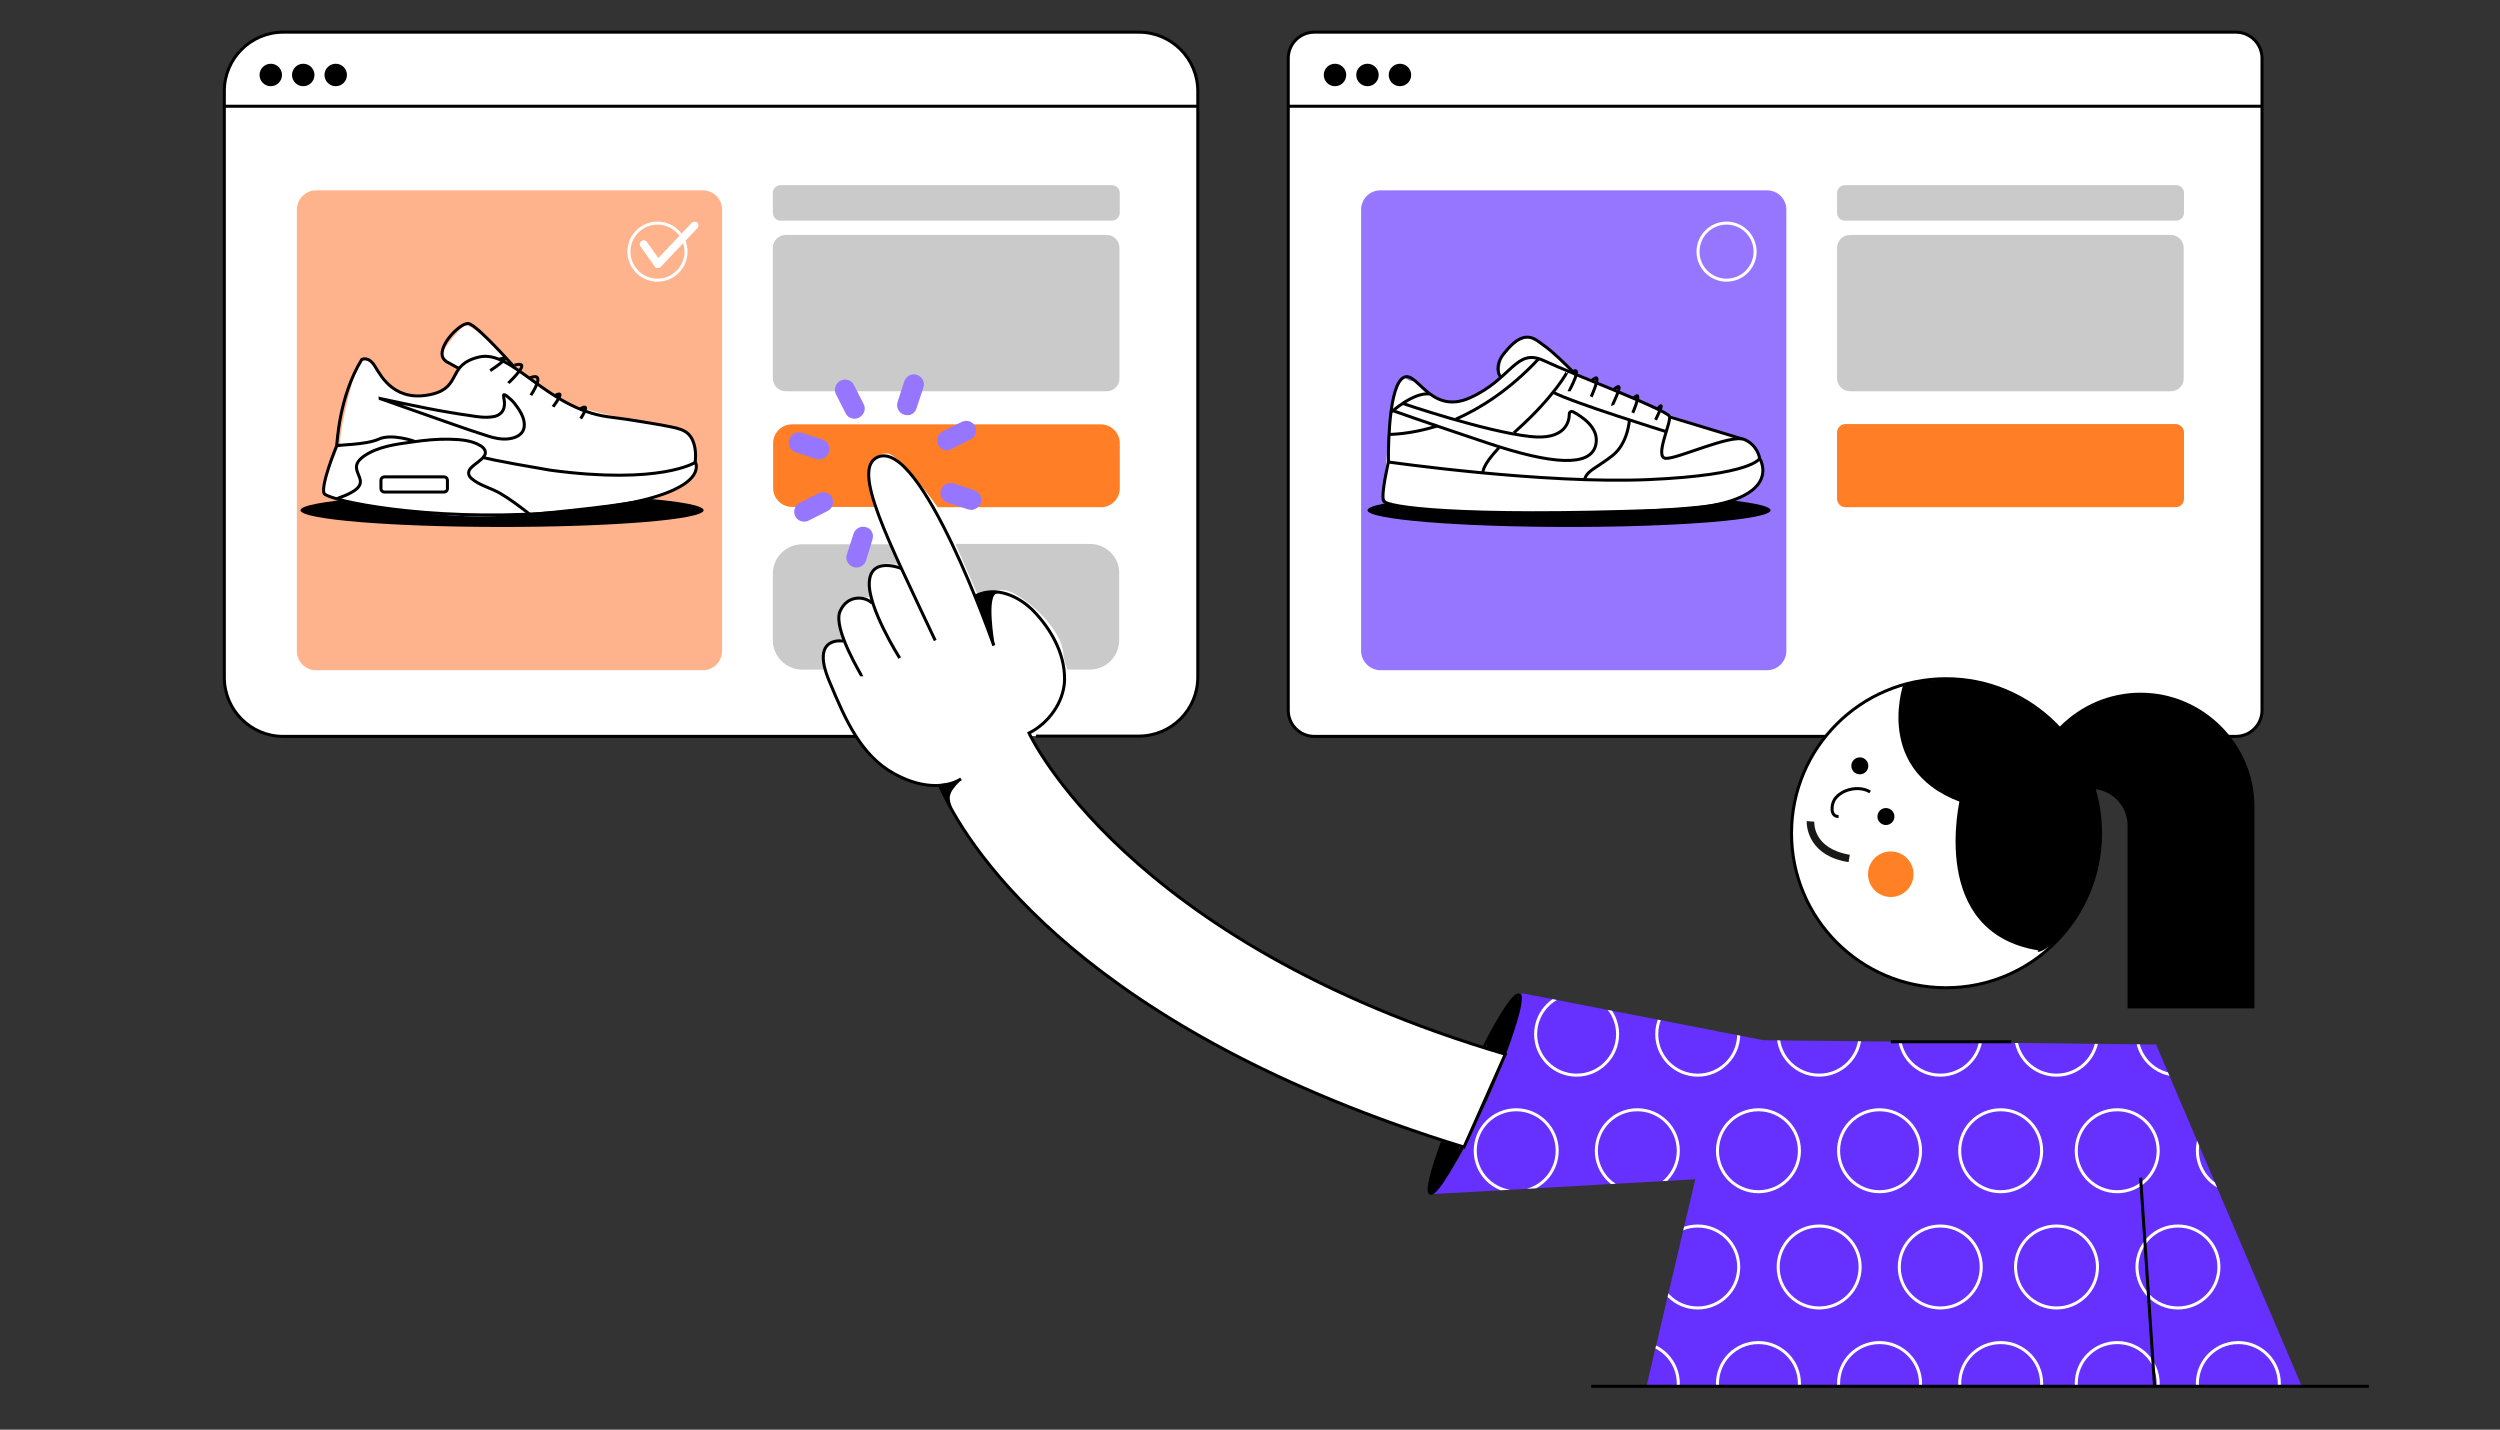 <svg xmlns="http://www.w3.org/2000/svg" xmlns:xlink="http://www.w3.org/1999/xlink" id="Capa_1" x="0px" y="0px" viewBox="0 0 823.6 471" style="enable-background:new 0 0 823.6 471;" xml:space="preserve"><rect x="0" y="0" width="823.6" height="471" fill="#333333" stroke="none"/><style type="text/css">	.st0{fill:#6630FF;}	.st1{fill:#FFFFFF;stroke:#000000;stroke-miterlimit:10;}	.st2{fill:#FFB38D;}	.st3{fill:none;stroke:#000000;stroke-miterlimit:10;}	.st4{fill:#CACACA;}	.st5{fill:#9676FF;}	.st6{fill:#FF7E26;}	.st7{fill:none;stroke:#FFFFFF;stroke-miterlimit:10;}	.st8{fill:#FFFFFF;}	.st9{clip-path:url(#SVGID_00000032616130729751047010000008469839262385783197_);}	.st10{fill:#FF8025;}	.st11{fill:#191918;}</style><g>	<path class="st0" d="M758.3,456.7l-48-112.6L581,342.7l-79.6-15.5c0,0-0.4,12.7-14.1,40.9c-7.6,17.8-15.5,25.3-15.5,25.3l86.7-4.9   l-16.1,68.3L758.3,456.7L758.3,456.7z"></path>	<path class="st1" d="M282.7,242.6H93.3c-10.7,0-19.4-8.7-19.4-19.4V30c0-10.7,8.7-19.4,19.4-19.4h281.9c10.7,0,19.4,8.7,19.4,19.4   v193.1c0,10.7-8.7,19.4-19.4,19.4h-33.9"></path>	<path class="st2" d="M104.2,220.8h127.3c3.6,0,6.4-2.9,6.4-6.4V69.1c0-3.6-2.9-6.4-6.4-6.4H104.2c-3.6,0-6.4,2.9-6.4,6.4v145.3   C97.7,217.9,100.6,220.8,104.2,220.8z"></path>	<line class="st3" x1="73.8" y1="35" x2="394.6" y2="35"></line>	<circle cx="89.2" cy="24.7" r="3.7"></circle>	<circle cx="99.9" cy="24.7" r="3.7"></circle>	<circle cx="110.6" cy="24.7" r="3.7"></circle>	<path class="st4" d="M364.6,128.9H258.9c-2.4,0-4.3-1.9-4.3-4.3V81.7c0-2.4,1.9-4.3,4.3-4.3h105.6c2.4,0,4.3,1.9,4.3,4.3v42.9   C368.9,127,366.9,128.9,364.6,128.9z"></path>	<path class="st4" d="M715.1,220.8H609.5c-2.4,0-4.3-1.9-4.3-4.3v-32.8c0-2.4,1.9-4.3,4.3-4.3h105.6c2.4,0,4.3,1.9,4.3,4.3v32.8   C719.4,218.9,717.5,220.8,715.1,220.8z"></path>	<path class="st1" d="M736.6,242.6H433c-4.7,0-8.6-3.8-8.6-8.6V19.2c0-4.7,3.8-8.6,8.6-8.6h303.6c4.7,0,8.6,3.8,8.6,8.6V234   C745.2,238.8,741.3,242.6,736.6,242.6z"></path>	<path class="st5" d="M454.8,220.8h127.3c3.6,0,6.4-2.9,6.4-6.4V69.1c0-3.6-2.9-6.4-6.4-6.4H454.8c-3.6,0-6.4,2.9-6.4,6.4v145.3   C448.4,217.9,451.3,220.8,454.8,220.8z"></path>	<line class="st3" x1="424.4" y1="35" x2="745.2" y2="35"></line>	<circle cx="439.8" cy="24.7" r="3.7"></circle>	<circle cx="450.5" cy="24.7" r="3.7"></circle>	<circle cx="461.2" cy="24.7" r="3.7"></circle>	<path class="st4" d="M366.3,72.7H257.2c-1.4,0-2.6-1.1-2.6-2.6v-6.5c0-1.4,1.1-2.6,2.6-2.6h109.1c1.4,0,2.6,1.1,2.6,2.6v6.5   C368.9,71.5,367.7,72.7,366.3,72.7z"></path>	<path class="st6" d="M716.7,167.1H608c-1.5,0-2.8-1.2-2.8-2.8v-21.8c0-1.5,1.2-2.8,2.8-2.8h108.7c1.5,0,2.8,1.2,2.8,2.8v21.8   C719.5,165.9,718.2,167.1,716.7,167.1z"></path>	<path class="st4" d="M715.2,128.9H609.5c-2.4,0-4.3-1.9-4.3-4.3V81.7c0-2.4,1.9-4.3,4.3-4.3h105.6c2.4,0,4.3,1.9,4.3,4.3v42.9   C719.5,127,717.5,128.9,715.2,128.9z"></path>	<path class="st4" d="M716.9,72.7H607.8c-1.4,0-2.6-1.1-2.6-2.6v-6.5c0-1.4,1.1-2.6,2.6-2.6h109.1c1.4,0,2.6,1.1,2.6,2.6v6.5   C719.5,71.5,718.3,72.7,716.9,72.7z"></path>	<circle class="st7" cx="216.6" cy="82.9" r="9.4"></circle>	<circle class="st7" cx="568.8" cy="82.9" r="9.4"></circle>	<g>		<path class="st8" d="M216.7,88.3L216.7,88.3c-0.5,0-0.8-0.2-1-0.5l-4.7-6.6c-0.4-0.6-0.3-1.4,0.3-1.8s1.4-0.3,1.8,0.3l3.8,5.3    l11-11.6c0.5-0.5,1.3-0.5,1.8-0.1c0.5,0.5,0.5,1.3,0.1,1.8l-12,12.7C217.4,88.2,217.1,88.3,216.7,88.3z"></path>	</g>	<path class="st6" d="M362.6,139.8H260.9c-3.4,0-6.2,2.8-6.2,6.2v14.8c0,3.4,2.8,6.2,6.2,6.2h28.9c-1.4-3.7-3.8-9.5-2.6-12.7   c1.4-3.5,1.9-5.1,5.3-4.9c2.8,0.2,12.1,11.5,16.4,17.7h53.8c3.4,0,6.2-2.8,6.2-6.2V146C368.9,142.6,366.1,139.8,362.6,139.8z"></path>	<g>		<g>			<defs>				<path id="SVGID_1_" d="M758.3,456.7l-48-112.6L581,342.7l-79.6-15.5c0,0-0.4,12.7-14.1,40.9c-7.6,17.8-15.5,25.3-15.5,25.3      l86.7-4.9l-16.1,68.3L758.3,456.7L758.3,456.7z"></path>			</defs>			<clipPath id="SVGID_00000003063122053673260760000004386070990196859822_">				<use xlink:href="#SVGID_1_" style="overflow:visible;"></use>			</clipPath>			<g style="clip-path:url(#SVGID_00000003063122053673260760000004386070990196859822_);">				<circle class="st7" cx="519.4" cy="340.7" r="13.5"></circle>				<circle class="st7" cx="559.3" cy="340.7" r="13.5"></circle>				<circle class="st7" cx="599.3" cy="340.7" r="13.5"></circle>				<circle class="st7" cx="639.2" cy="340.7" r="13.5"></circle>				<circle class="st7" cx="677.5" cy="340.7" r="13.5"></circle>				<circle class="st7" cx="717.5" cy="340.7" r="13.5"></circle>				<circle class="st7" cx="539.4" cy="379.1" r="13.5"></circle>				<circle class="st7" cx="579.3" cy="379.1" r="13.5"></circle>				<circle class="st7" cx="499.5" cy="379.1" r="13.5"></circle>				<circle class="st7" cx="619.2" cy="379.1" r="13.5"></circle>				<circle class="st7" cx="659.1" cy="379.1" r="13.5"></circle>				<circle class="st7" cx="697.5" cy="379.1" r="13.5"></circle>				<circle class="st7" cx="737.4" cy="379.1" r="13.5"></circle>				<circle class="st7" cx="519.4" cy="417.4" r="13.5"></circle>				<circle class="st7" cx="559.3" cy="417.4" r="13.5"></circle>				<circle class="st7" cx="599.3" cy="417.4" r="13.5"></circle>				<circle class="st7" cx="639.2" cy="417.4" r="13.5"></circle>				<circle class="st7" cx="677.5" cy="417.4" r="13.5"></circle>				<circle class="st7" cx="717.5" cy="417.4" r="13.5"></circle>				<circle class="st7" cx="539.4" cy="455.8" r="13.5"></circle>				<circle class="st7" cx="579.3" cy="455.8" r="13.5"></circle>				<circle class="st7" cx="499.5" cy="455.8" r="13.5"></circle>				<circle class="st7" cx="619.2" cy="455.8" r="13.5"></circle>				<circle class="st7" cx="659.1" cy="455.8" r="13.5"></circle>				<circle class="st7" cx="697.5" cy="455.8" r="13.5"></circle>				<circle class="st7" cx="737.4" cy="455.8" r="13.5"></circle>			</g>		</g>	</g>	<line class="st3" x1="705.2" y1="388" x2="709.8" y2="456.7"></line>	<line class="st3" x1="622.9" y1="343.2" x2="662.6" y2="343.2"></line>	<line class="st3" x1="524.2" y1="456.7" x2="780.4" y2="456.7"></line>	<g>		<path class="st4" d="M359.1,179.2h-44.3c1.7,3.9,8,18.3,8,18.5c0.1,0.2,4.5-5.5,10.6-2.5c6.1,2.9,16.3,12.2,16.9,20    c0.2,2.3,0.8,4,1.4,5.4h7.3c5.4,0,9.7-4.4,9.7-9.7V189C368.9,183.6,364.5,179.2,359.1,179.2z"></path>		<path class="st4" d="M274.1,211.2c0,0,4.9-0.1,4-2.5s-2.3-8,0.7-10.1c3-2,5.8-1.8,6.8-1.8c0.9,0,2.9-0.5,2.3-2s-2.2-7.9,2.7-8.9    c4.9-1,7.2,1.9,6.3-1.1c-0.6-1.9-1.9-4-2.7-5.5h-29.9c-5.4,0-9.7,4.4-9.7,9.7v21.9c0,5.4,4.4,9.7,9.7,9.7h8.6    C272.3,217.8,271.4,212.1,274.1,211.2z"></path>	</g>	<ellipse cx="165.4" cy="168.1" rx="66.4" ry="5.5"></ellipse>	<ellipse cx="516.9" cy="168.1" rx="66.4" ry="5.5"></ellipse>	<path class="st8" d="M122.2,119c-0.6,0.2-2.8-1.6-4.5,2.1s-6.6,23.1-5.5,26.4c0,0-0.6-1.4-1.6,1.9c-1,3.2-6.1,10.9-3.7,13.3   c2.4,2.4,39.9,9,59.7,7.1s40.5-3.8,51.8-6.8s11.3-8.8,11-12.4c-0.3-3.6-0.7-9.2-6.9-9.7c-6.1-0.5-31.9-6-35.8-8.2   c-3.9-2.3-17.6-11.6-18.2-12.1c-0.6-0.5-4.6-5.6-4.6-5.6s-9-9-11-7.6c-1.9,1.4-8.2,8.6-6.9,10s6.1,4.7,4.7,6s-5.2,6.2-9.3,6.5   c-4,0.2-10.5,0.4-12.5-2.5C127,124.5,122.2,119,122.2,119z"></path>	<g>		<path class="st3" d="M136.8,145.5c-0.3-0.2-7.9-2.8-12.1-0.8c-4.2,1.9-13.6,1.8-13.8,2.2c-0.1,0.2-5.4,13.2-4.1,15.7    c0.2,0.4,1.6,1,4,1.7c12.2,3.5,50.6,8.9,93,2.1c30.3-5.2,25.3-14.1,25.3-14.1s-11.4,7.5-47.8,2.6c-18.9-3.2-22.2-4.2-22.2-4.2"></path>		<path class="st3" d="M174.5,169.4c-3.1-2.4-6.2-4.8-9.6-6.8c-3-1.8-6.8-2.6-9.5-4.9c-1.2-1-1.4-2.3-0.3-3.5    c1.4-1.5,3.4-2.4,4.5-4.1c0.8-1.3-0.1-2.5-1.2-3.2c-3-1.9-6.8-2.1-10.2-2.2c-4.1-0.1-8.2,0.3-12.3,0.9c-5.2,0.7-11.4,1.5-15.9,4.6    c-8.1,5.6,7,8.6-9.1,14.1"></path>		<path class="st3" d="M110.9,146.9c0.2-0.6,0.6-16,8.3-28.5c0,0,2.3-1.2,4.4,2.4c2.2,3.6,6.8,12,19,9c9.6-2.5,4.6-9.7,15.3-12.2    c10.8-2.5,22.4,17,42.4,19.7c4.7,0.6,9.4,1.3,14,2.1c2.4,0.4,4.8,0.8,7.1,1.3c1.9,0.4,4,0.9,5.4,2.3c2.3,2.3,2.6,6.3,2.2,9.4"></path>		<path class="st3" d="M169.4,120.9c0,0-12.1-13.7-15-14.3c-2.9-0.6-12.5,9.5-7.2,12.6c3.5,2,4.1,2.2,4.1,2.2"></path>		<path class="st3" d="M174.9,130.2c0.1-0.2,5.4-8-0.4-5.7"></path>		<path class="st3" d="M167.5,126.2c0.2-0.3,8.3-7.7,2-5.9"></path>		<path class="st3" d="M161.5,122.1c0,0,8.2-5.4,3.1-3.8"></path>		<path class="st3" d="M182.2,134c0.1-0.2,4.6-5.9,0.7-3.7"></path>		<path class="st3" d="M191.3,137.9c0,0,3.7-5.6-0.1-3.2"></path>		<path class="st3" d="M146.3,162.1h-19.7c-0.6,0-1.1-0.5-1.1-1.1v-2.8c0-0.6,0.5-1.1,1.1-1.1h19.7c0.6,0,1.1,0.5,1.1,1.1v2.8    C147.4,161.6,146.9,162.1,146.3,162.1z"></path>		<path class="st3" d="M125.2,131.3c2.6,0.9,5.3,1.9,7.9,2.8c5.4,1.9,10.8,3.8,16.2,5.7c3.7,1.3,7.5,2.6,11.3,3.8    c2.1,0.7,4.4,1.2,6.6,1c2.5-0.2,5.2-1.3,5.5-4.1c0.1-1.1-0.1-2.2-0.5-3.2c-0.6-1.6-1.7-3.1-2.7-4.4c-0.7-0.9-1.6-1.7-2.5-2.4    c-0.1-0.1-1.1-0.8-1.1-0.3c0,0.9,0.3,1.8,0.3,2.7c0,1-0.2,2-0.9,2.9c-0.8,0.9-1.9,1.4-3,1.5c-2.4,0.4-5.1,0-7.5-0.4    c-2.3-0.3-4.7-0.7-7-1.1c-4.9-0.8-9.7-1.8-14.5-2.8c-2.7-0.6-5.3-1.1-8-1.7C125.2,131.4,125.2,131.4,125.2,131.3z"></path>	</g>	<path class="st8" d="M465.6,125.5c-2.6,0.5-2.7-3.4-5.1,1.1c-2.4,4.4-4.3,31.5-4.3,31.5s-2.9,6.6,2.8,8.3   c5.8,1.6,52.4,3.8,73.3,2.2c20.9-1.6,38.8-1.7,44-6.5s4.8-5.3,4.3-7.6s-0.5-5.8-3.2-7.8c-2.8-1.9-10.7-4.6-10.7-4.6   s-21.5-6.4-24-8.5c-2.6-2.1-25.3-11-26.3-12.5s-11.3-11.7-13.7-10.2c-2.5,1.5-7.3,4.4-8.3,8l-0.6,6.5c0,0-6.2,5.2-11.6,6.4   c-5.3,1.2-7.4,0.4-9.3-0.8C471,129.8,465.6,125.5,465.6,125.5z"></path>	<g>		<path class="st3" d="M457.4,152.2c0,0-2.5,10.7-1.6,12.8s24.7,5.5,91.2,3.1c42.9-1,32.7-17.1,32.7-17.1s-2.1,5.5-36.7,7    S457.4,152.2,457.4,152.2z"></path>		<path class="st3" d="M457.4,152.2c0,0-0.4-23.1,4.4-27.4c4.7-4.3,8.8,12.5,22.6,6.2c13.8-6.3,14.9-16.5,24.2-12.2    c9.3,4.4,40.8,16.3,41.4,18.4s-5.1,13.6-1.2,13.8c3.9,0.2,21.5-8.1,25.9-6.2c4.4,1.9,5,6.2,5,6.2"></path>		<line class="st3" x1="549.9" y1="137.3" x2="573.9" y2="144.6"></line>		<path class="st3" d="M458.2,136c0-0.2,7.5-6.9,12.8-6.2"></path>		<path class="st3" d="M479.6,138.1c8.1-3.6,17.7-9.6,27.3-19.9"></path>		<path class="st3" d="M457.6,143.1c0,0,6.8,0.1,16-2.8"></path>		<path class="st3" d="M493.8,147.5c-6,6.4-5.2,8.3-5.2,8.3"></path>		<path class="st3" d="M516.4,122.3c0.1,0-4.3,8.3-16.7,19.4c-0.3,0.3-0.6,0.6-1,0.9"></path>		<path class="st3" d="M548.9,142.2c0,0-31-9.6-37.3-13"></path>		<path class="st3" d="M519,123.4c-1.7-1.9-3.6-3.7-5.5-5.5c-1.6-1.5-3.2-2.9-4.9-4.1c-1.8-1.3-3.6-3-6-2.7c-2.8,0.3-5.3,3.1-7,5.2    c-2,2.4-2.9,5.3-1.2,8.1"></path>		<path class="st3" d="M536.8,138.3c0,0-0.4,7.7-5.6,11.8s-8.5,4.9-9.2,8"></path>		<path class="st3" d="M462.1,132.9c0,0,27.2,9.3,42,10.9c11.5,1.3,12.9-4.8,12.9-7.5c0-0.6,0.6-0.9,1.1-0.7c2.7,1.4,9,5.3,7.6,11    c-1.7,7.3-14.3,6.5-35.8-0.7s-31-10.6-31-10.6"></path>		<path class="st3" d="M516.9,128.9c0-0.1,5.1-9.3,0.7-6.1"></path>		<path class="st3" d="M524.2,130.7c0,0,4.3-9.4,0-5.1"></path>		<path class="st3" d="M531.2,133.6c-0.1-0.3,4.8-9.4,0.3-5.1"></path>		<path class="st3" d="M537.9,136c0,0,3.6-8.4,0.2-4.7"></path>		<path class="st3" d="M546,134.8c3.2-3.9-0.6,3.5-0.6,3.5"></path>	</g>	<g>		<circle class="st1" cx="641.1" cy="274.5" r="50.9"></circle>		<path class="st3" d="M616.1,260.9c-2.3-1.4-5.4-1.4-8-0.4c-1.5,0.6-2.9,1.6-3.8,3c-1,1.7-1.4,5.5,1.4,5.5"></path>		<g>			<circle cx="621.3" cy="269" r="2.8"></circle>		</g>		<g>			<circle cx="612.7" cy="252.3" r="2.8"></circle>		</g>		<g>			<circle class="st10" cx="622.9" cy="288" r="7.5"></circle>		</g>		<g>			<path class="st11" d="M604.8,283c-10.1-3.6-9.6-12.4-9.6-12.5l2.5,0.2c0,0.4-0.5,8.8,11.7,10.9L609,284     C607.4,283.8,606,283.4,604.8,283z"></path>		</g>		<path d="M627,225.6c0,0-11,31.9,25.1,40.5c36.1,8.7,37.4-7.6,37.4-7.6S674.8,214.8,627,225.6z"></path>		<path d="M645.8,262.6c-0.2,1.1-10.7,44.6,25.7,50.5c-2.8,3.6,31.2-12.6,16.7-61c-0.2-0.6-0.7-1.1-1-1.7    C662.6,241,645.8,262.6,645.8,262.6z"></path>		<g>			<path d="M676.9,271.9c0-6.6,5.4-12,12-12l0,0c6.6,0,12,5.4,12,12v60.3h41.8v-66.5c0-20.6-16.9-37.5-37.5-37.5l0,0     c-20.6,0-37.5,16.9-37.5,37.5"></path>		</g>	</g>	<g>		<path class="st8" d="M297,187.3c8-2.5,20.9,9,25.7,21.8c6.5,17.1,0,40.8-11.4,43.4c-9.9,2.3-22.4-11.6-26.8-23.5    c-0.9-2.4-3.4-9.6-1.8-18.6c1.1-5.9,3.6-10.1,5.1-12.6C291,192.4,293.4,188.4,297,187.3z"></path>		<path class="st3" d="M475.2,376.2c-3.6,9.7-5.2,16.3-4,16.9c2,0.9,10.1-13.1,18.2-31.1c8-18,13-33.3,11-34.2    c-1.4-0.6-6,6.3-11.4,16.9"></path>		<path d="M496.5,345.1c-0.8,2.3-4.3,2.1-6.4,0.5c-2-1.6,6.4-14.7,8.7-16.7c2.3-2,1.3,2.2,1.9,2    C501.4,330.7,497.3,342.8,496.5,345.1z"></path>		<path d="M479.8,377.1c1.8,0.1,0.4,3.9-1,6.3c-1.3,2.4-5.6,9.9-7.3,9.2c-1.7-0.7,1.5-10.1,2.9-13.9c1.4-3.9,2.8-2.3,3.1-2.2    C477.4,376.4,477.9,377,479.8,377.1z"></path>		<g>			<path class="st1" d="M309.8,259.3c0.3,0.7,0.7,1.5,1.2,2.6c8.5,17.6,45.8,77.4,171.3,116l13.6-30.6     C370.5,310.3,339,241.5,339,241.5c6.4-3.2,11.4-10.1,11.7-17.2c0-0.3,0-0.6,0-0.9c0-8.3-4.6-16.3-10.2-22.1     c-4.8-4.9-12.4-8.4-19.1-5"></path>			<path class="st1" d="M316.6,256.6c-3.2,2.1-11.1,4.3-22-1.7c-10.9-6-15.9-17.3-21.4-30.5c-6.4-15.2,4.7-13.2,4.7-13.2"></path>			<path class="st1" d="M287.3,198.7c-2.3-2.3-8.2-2.9-10.6,2.8c-2.3,5.7,7.2,21,7.2,21.3"></path>			<path class="st1" d="M297,187.3c0,0-10-4.1-10.6,4.3c-0.7,8.3,10,25.2,10,25.2"></path>			<path class="st1" d="M308.1,211c-15.6-33.3-27.7-56.5-19-60.4c14.4-6.5,38.3,62.1,38.3,62.1"></path>		</g>		<path d="M321.8,196.1c3.3-2.6,7.1-0.6,7.1-0.6c-4.3-0.7-1.2,16.9-1.2,16.9l-0.4-0.8C327.3,211.6,320.7,197.6,321.8,196.1z"></path>		<g>			<path class="st5" d="M301.9,134.6c-0.4,1.3-1.5,2.1-2.8,2.2c-0.4,0-0.9-0.1-1.3-0.2c-1.7-0.6-2.7-2.4-2.1-4.2l2.2-6.8     c0.6-1.7,2.4-2.7,4.2-2.1c1.7,0.6,2.7,2.4,2.1,4.2L301.9,134.6z"></path>			<path class="st5" d="M320.2,168c-0.4,0-0.9-0.1-1.3-0.2l-6.8-2.2c-1.7-0.6-2.7-2.4-2.1-4.2c0.6-1.7,2.4-2.7,4.2-2.1l6.8,2.2     c1.7,0.6,2.7,2.4,2.1,4.2C322.7,166.9,321.5,167.8,320.2,168z"></path>			<path class="st5" d="M272.6,149.9c-0.8,1.2-2.2,1.7-3.7,1.3l-6.8-2.2c-1.7-0.6-2.7-2.4-2.1-4.2c0.1-0.3,0.2-0.5,0.3-0.7     c0.8-1.4,2.3-2,3.9-1.5l6.8,2.2c1.7,0.6,2.7,2.4,2.1,4.2c0,0-0.1,0.1-0.1,0.2C272.9,149.4,272.8,149.6,272.6,149.9     C272.7,149.7,272.6,149.7,272.6,149.9z"></path>			<path class="st5" d="M319.8,144.7l-6.3,3.2c-0.4,0.2-0.8,0.4-1.2,0.4c-1.3,0.2-2.6-0.5-3.2-1.7c-0.8-1.6-0.2-3.7,1.4-4.4l6.3-3.2     c1.6-0.8,3.7-0.2,4.4,1.4S321.5,143.9,319.8,144.7z"></path>			<path class="st5" d="M285.3,184.7c-0.6,1.7-2.4,2.7-4.2,2.1c-1.7-0.6-2.7-2.4-2.1-4.2l2.2-6.8c0.6-1.7,2.4-2.7,4.2-2.1     c1.3,0.4,2.1,1.5,2.2,2.8c0,0.4-0.1,0.9-0.2,1.3L285.3,184.7z"></path>			<path class="st5" d="M283,137.6c-1.6,0.8-3.6,0.2-4.4-1.4l-3.2-6.3c-0.7-1.4-0.3-3.1,0.9-4.1c0.1-0.1,0.4-0.3,0.6-0.4     c1.6-0.8,3.7-0.2,4.4,1.4l3.2,6.3c0.7,1.3,0.4,2.8-0.6,3.8c-0.1,0.1-0.1,0.1-0.2,0.2c-0.1,0.1-0.3,0.2-0.4,0.3     C283.2,137.5,283.1,137.6,283,137.6z"></path>			<path class="st5" d="M274.4,165.1c0.2,1.3-0.5,2.6-1.7,3.2l-6.3,3.2c-1.6,0.8-3.6,0.2-4.4-1.4c-0.8-1.6-0.2-3.7,1.4-4.4l6.3-3.2     c1.6-0.8,3.6-0.2,4.4,1.4C274.3,164.2,274.4,164.7,274.4,165.1z"></path>		</g>		<path d="M316.3,257.3c-4.2,4.2-3.8,5.6-2.6,8.9c-4.1-6.2-6.1-7.9-2.9-8L316.3,257.3z"></path>	</g></g></svg>